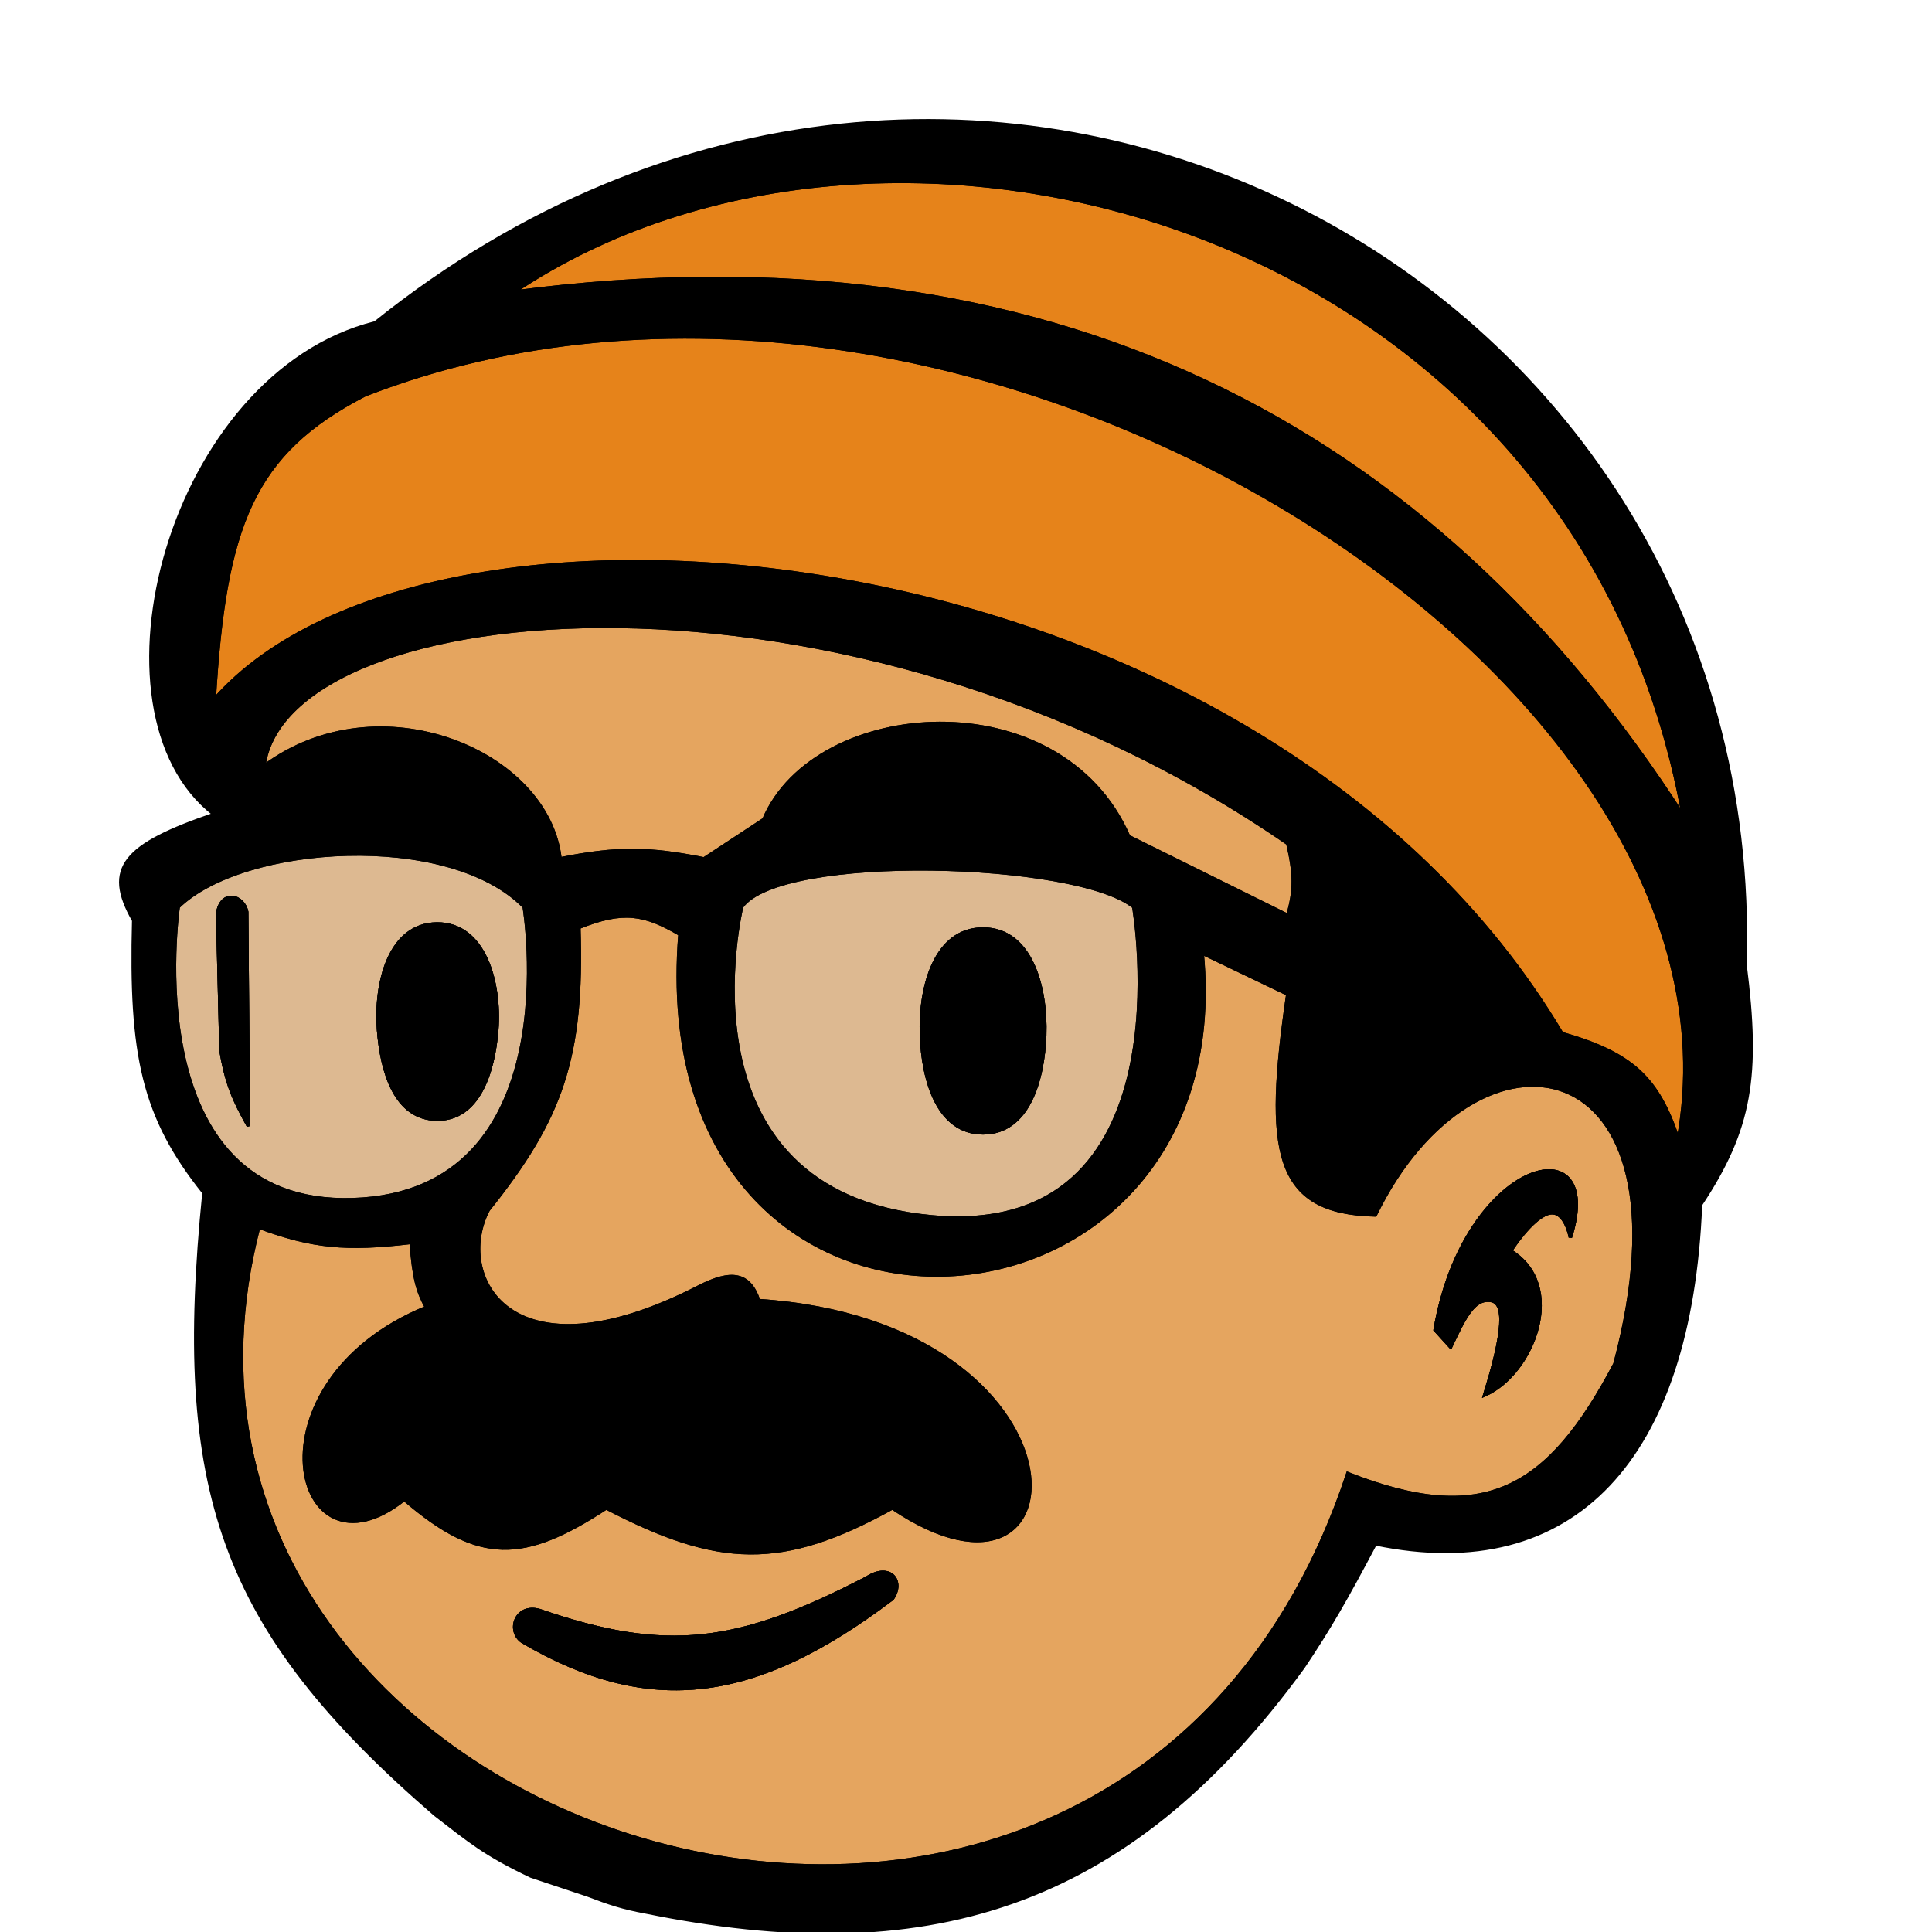 <svg width="16" height="16" viewBox="0 0 16 16" fill="none" xmlns="http://www.w3.org/2000/svg">
<g clip-path="url(#clip0_716_8)">
<path d="M3.617 7.652C3.226 7.656 3.105 8.14 3.135 8.531C3.162 8.874 3.273 9.264 3.617 9.268C3.964 9.273 4.086 8.877 4.114 8.531C4.145 8.138 4.012 7.647 3.617 7.652Z" fill="black"/>
<path d="M8.141 7.694C7.744 7.694 7.616 8.177 7.631 8.573C7.644 8.947 7.768 9.382 8.141 9.382C8.514 9.382 8.638 8.947 8.652 8.573C8.666 8.177 8.538 7.694 8.141 7.694Z" fill="black"/>
<path d="M12.509 10.36C12.977 10.644 12.702 11.372 12.296 11.552C12.421 11.149 12.495 10.8 12.353 10.771C12.211 10.743 12.134 10.897 12.013 11.154L11.885 11.013C12.126 9.594 13.307 9.297 13.005 10.247C13.005 10.247 12.963 10.006 12.821 10.048C12.679 10.091 12.509 10.36 12.509 10.36Z" fill="black"/>
<path d="M2.057 9.325C1.936 9.107 1.878 8.978 1.83 8.701L1.802 7.567C1.83 7.368 2.015 7.411 2.043 7.552L2.057 9.325Z" fill="black"/>
<path d="M4.468 13.338C4.27 13.282 4.199 13.508 4.326 13.594C5.39 14.218 6.265 14.09 7.39 13.239C7.489 13.097 7.375 12.941 7.177 13.069C6.11 13.623 5.517 13.701 4.468 13.338Z" fill="black"/>
<path fill-rule="evenodd" clip-rule="evenodd" d="M11.389 12.785C13.034 13.126 13.998 12.076 14.083 9.977C14.501 9.347 14.568 8.905 14.452 7.992C14.622 2.192 7.985 -1.24 3.107 2.674C1.405 3.099 0.668 5.893 1.774 6.744C1.028 6.999 0.858 7.187 1.107 7.623C1.078 8.735 1.185 9.248 1.689 9.878C1.443 12.333 1.814 13.481 3.603 15.026C3.896 15.252 4.01 15.352 4.397 15.537L4.865 15.693C5.052 15.764 5.157 15.799 5.347 15.834C7.64 16.3 9.318 15.834 10.793 13.806C11.013 13.477 11.143 13.25 11.389 12.785ZM11.162 12.204C9.248 17.976 0.809 15.281 2.142 10.162C2.589 10.327 2.867 10.353 3.405 10.289C3.427 10.588 3.459 10.694 3.532 10.828C2.006 11.452 2.426 13.154 3.348 12.417C3.969 12.952 4.337 12.934 5.021 12.488C5.953 12.972 6.473 12.994 7.39 12.488C9.035 13.594 9.091 10.956 6.283 10.771C6.205 10.541 6.056 10.52 5.787 10.658C4.213 11.466 3.759 10.559 4.043 10.02C4.649 9.263 4.829 8.758 4.794 7.68C5.162 7.531 5.339 7.566 5.631 7.737C5.319 11.637 10.283 11.31 9.956 7.893L10.665 8.233C10.476 9.534 10.548 10.043 11.389 10.062C12.225 8.346 14.083 8.63 13.374 11.296C12.821 12.346 12.286 12.647 11.162 12.204ZM4.341 7.51C3.717 6.872 2.015 6.985 1.476 7.51C1.476 7.51 1.107 9.992 2.922 9.935C4.738 9.878 4.341 7.51 4.341 7.51ZM6.142 7.51C6.468 7.056 8.921 7.127 9.389 7.51C9.389 7.51 9.871 10.275 7.716 10.077C5.56 9.878 6.142 7.51 6.142 7.51ZM5.83 7.113C5.372 7.022 5.112 7.018 4.638 7.113C4.539 6.219 3.135 5.638 2.185 6.347C2.369 4.929 7.007 4.461 10.665 6.985C10.723 7.236 10.727 7.368 10.665 7.581L9.347 6.928C8.779 5.624 6.751 5.78 6.326 6.787L5.83 7.113ZM12.934 8.559C10.453 4.39 3.603 3.709 1.774 5.794C1.86 4.352 2.09 3.751 3.022 3.27C7.943 1.355 14.622 5.539 13.899 9.438C13.729 8.924 13.513 8.725 12.934 8.559ZM4.255 2.419C8.694 1.837 11.866 3.529 13.941 6.758C13.062 1.851 7.375 0.32 4.255 2.419Z" fill="black"/>
<path fill-rule="evenodd" clip-rule="evenodd" d="M4.326 13.594C4.199 13.508 4.27 13.282 4.468 13.338C5.517 13.701 6.11 13.623 7.177 13.069C7.375 12.941 7.489 13.097 7.39 13.239C6.265 14.09 5.39 14.218 4.326 13.594ZM12.296 11.552C12.702 11.372 12.977 10.644 12.509 10.36C12.509 10.36 12.679 10.091 12.821 10.048C12.963 10.006 13.005 10.247 13.005 10.247C13.307 9.297 12.126 9.594 11.885 11.013L12.013 11.154C12.134 10.897 12.211 10.743 12.353 10.771C12.495 10.8 12.421 11.149 12.296 11.552ZM8.141 7.694C7.744 7.694 7.616 8.177 7.631 8.573C7.644 8.947 7.768 9.382 8.141 9.382C8.514 9.382 8.638 8.947 8.652 8.573C8.666 8.177 8.538 7.694 8.141 7.694ZM3.135 8.531C3.105 8.14 3.226 7.656 3.617 7.652C4.012 7.647 4.145 8.138 4.114 8.531C4.086 8.877 3.964 9.273 3.617 9.268C3.273 9.264 3.162 8.874 3.135 8.531ZM1.83 8.701C1.878 8.978 1.936 9.107 2.057 9.325L2.043 7.552C2.015 7.411 1.83 7.368 1.802 7.567L1.83 8.701Z" fill="black"/>
<path fill-rule="evenodd" clip-rule="evenodd" d="M2.142 10.162C0.809 15.281 9.248 17.976 11.162 12.204C12.286 12.647 12.821 12.346 13.374 11.296C14.083 8.63 12.225 8.346 11.389 10.062C10.548 10.043 10.476 9.534 10.665 8.233L9.956 7.893C10.283 11.31 5.319 11.637 5.631 7.737C5.339 7.566 5.162 7.531 4.794 7.68C4.829 8.758 4.649 9.263 4.043 10.02C3.759 10.559 4.213 11.466 5.787 10.658C6.056 10.52 6.205 10.541 6.283 10.771C9.091 10.956 9.035 13.594 7.39 12.488C6.473 12.994 5.953 12.972 5.021 12.488C4.337 12.934 3.969 12.952 3.348 12.417C2.426 13.154 2.006 11.452 3.532 10.828C3.459 10.694 3.427 10.588 3.405 10.289C2.867 10.353 2.589 10.327 2.142 10.162ZM4.326 13.594C4.199 13.508 4.27 13.282 4.468 13.338C5.517 13.701 6.11 13.623 7.177 13.069C7.375 12.941 7.489 13.097 7.39 13.239C6.265 14.09 5.39 14.218 4.326 13.594ZM12.296 11.552C12.702 11.372 12.977 10.644 12.509 10.36C12.509 10.36 12.679 10.091 12.821 10.048C12.963 10.006 13.005 10.247 13.005 10.247C13.307 9.297 12.126 9.594 11.885 11.013L12.013 11.154C12.134 10.897 12.211 10.743 12.353 10.771C12.495 10.8 12.421 11.149 12.296 11.552Z" fill="#E5A55F"/>
<path d="M4.638 7.113C5.112 7.018 5.372 7.022 5.83 7.113L6.326 6.787C6.751 5.78 8.779 5.624 9.347 6.928L10.665 7.581C10.727 7.368 10.723 7.236 10.665 6.985C7.007 4.461 2.369 4.929 2.185 6.347C3.135 5.638 4.539 6.219 4.638 7.113Z" fill="#E5A55F"/>
<path fill-rule="evenodd" clip-rule="evenodd" d="M1.476 7.51C2.015 6.985 3.717 6.872 4.341 7.51C4.341 7.51 4.738 9.878 2.922 9.935C1.107 9.992 1.476 7.51 1.476 7.51ZM3.135 8.531C3.105 8.14 3.226 7.656 3.617 7.652C4.012 7.647 4.145 8.138 4.114 8.531C4.086 8.877 3.964 9.273 3.617 9.268C3.273 9.264 3.162 8.874 3.135 8.531ZM1.83 8.701C1.878 8.978 1.936 9.107 2.057 9.325L2.043 7.552C2.015 7.411 1.83 7.368 1.802 7.567L1.83 8.701Z" fill="#DDB991"/>
<path fill-rule="evenodd" clip-rule="evenodd" d="M9.389 7.51C8.921 7.127 6.468 7.056 6.142 7.51C6.142 7.51 5.56 9.878 7.716 10.077C9.871 10.275 9.389 7.51 9.389 7.51ZM7.631 8.573C7.616 8.177 7.744 7.694 8.141 7.694C8.538 7.694 8.666 8.177 8.652 8.573C8.638 8.947 8.514 9.382 8.141 9.382C7.768 9.382 7.644 8.947 7.631 8.573Z" fill="#DDB991"/>
<path d="M1.774 5.794C3.603 3.709 10.453 4.39 12.934 8.559C13.513 8.725 13.729 8.924 13.899 9.438C14.622 5.539 7.943 1.355 3.022 3.27C2.09 3.751 1.86 4.352 1.774 5.794Z" fill="#E6831A"/>
<path d="M4.255 2.419C8.694 1.837 11.866 3.529 13.941 6.758C13.062 1.851 7.375 0.32 4.255 2.419Z" fill="#E6831A"/>
<path d="M3.617 7.652C3.226 7.656 3.105 8.14 3.135 8.531C3.162 8.874 3.273 9.264 3.617 9.268C3.964 9.273 4.086 8.877 4.114 8.531C4.145 8.138 4.012 7.647 3.617 7.652Z" stroke="black" stroke-width="0.028"/>
<path d="M8.141 7.694C7.744 7.694 7.616 8.177 7.631 8.573C7.644 8.947 7.768 9.382 8.141 9.382C8.514 9.382 8.638 8.947 8.652 8.573C8.666 8.177 8.538 7.694 8.141 7.694Z" stroke="black" stroke-width="0.028"/>
<path d="M12.509 10.36C12.977 10.644 12.702 11.372 12.296 11.552C12.421 11.149 12.495 10.8 12.353 10.771C12.211 10.743 12.134 10.897 12.013 11.154L11.885 11.013C12.126 9.594 13.307 9.297 13.005 10.247C13.005 10.247 12.963 10.006 12.821 10.048C12.679 10.091 12.509 10.36 12.509 10.36Z" stroke="black" stroke-width="0.028"/>
<path d="M2.057 9.325C1.936 9.107 1.878 8.978 1.83 8.701L1.802 7.567C1.83 7.368 2.015 7.411 2.043 7.552L2.057 9.325Z" stroke="black" stroke-width="0.028"/>
<path d="M4.468 13.338C4.27 13.282 4.199 13.508 4.326 13.594C5.39 14.218 6.265 14.09 7.39 13.239C7.489 13.097 7.375 12.941 7.177 13.069C6.11 13.623 5.517 13.701 4.468 13.338Z" stroke="black" stroke-width="0.028"/>
<path fill-rule="evenodd" clip-rule="evenodd" d="M11.389 12.785C13.034 13.126 13.998 12.076 14.083 9.977C14.501 9.347 14.568 8.905 14.452 7.992C14.622 2.192 7.985 -1.24 3.107 2.674C1.405 3.099 0.668 5.893 1.774 6.744C1.028 6.999 0.858 7.187 1.107 7.623C1.078 8.735 1.185 9.248 1.689 9.878C1.443 12.333 1.814 13.481 3.603 15.026C3.896 15.252 4.01 15.352 4.397 15.537L4.865 15.693C5.052 15.764 5.157 15.799 5.347 15.834C7.64 16.3 9.318 15.834 10.793 13.806C11.013 13.477 11.143 13.25 11.389 12.785ZM11.162 12.204C9.248 17.976 0.809 15.281 2.142 10.162C2.589 10.327 2.867 10.353 3.405 10.289C3.427 10.588 3.459 10.694 3.532 10.828C2.006 11.452 2.426 13.154 3.348 12.417C3.969 12.952 4.337 12.934 5.021 12.488C5.953 12.972 6.473 12.994 7.39 12.488C9.035 13.594 9.091 10.956 6.283 10.771C6.205 10.541 6.056 10.52 5.787 10.658C4.213 11.466 3.759 10.559 4.043 10.02C4.649 9.263 4.829 8.758 4.794 7.68C5.162 7.531 5.339 7.566 5.631 7.737C5.319 11.637 10.283 11.31 9.956 7.893L10.665 8.233C10.476 9.534 10.548 10.043 11.389 10.062C12.225 8.346 14.083 8.63 13.374 11.296C12.821 12.346 12.286 12.647 11.162 12.204ZM4.341 7.51C3.717 6.872 2.015 6.985 1.476 7.51C1.476 7.51 1.107 9.992 2.922 9.935C4.738 9.878 4.341 7.51 4.341 7.51ZM6.142 7.51C6.468 7.056 8.921 7.127 9.389 7.51C9.389 7.51 9.871 10.275 7.716 10.077C5.56 9.878 6.142 7.51 6.142 7.51ZM5.83 7.113C5.372 7.022 5.112 7.018 4.638 7.113C4.539 6.219 3.135 5.638 2.185 6.347C2.369 4.929 7.007 4.461 10.665 6.985C10.723 7.236 10.727 7.368 10.665 7.581L9.347 6.928C8.779 5.624 6.751 5.78 6.326 6.787L5.83 7.113ZM12.934 8.559C10.453 4.39 3.603 3.709 1.774 5.794C1.86 4.352 2.09 3.751 3.022 3.27C7.943 1.355 14.622 5.539 13.899 9.438C13.729 8.924 13.513 8.725 12.934 8.559ZM4.255 2.419C8.694 1.837 11.866 3.529 13.941 6.758C13.062 1.851 7.375 0.32 4.255 2.419Z" stroke="black" stroke-width="0.028"/>
<path fill-rule="evenodd" clip-rule="evenodd" d="M4.326 13.594C4.199 13.508 4.27 13.282 4.468 13.338C5.517 13.701 6.11 13.623 7.177 13.069C7.375 12.941 7.489 13.097 7.39 13.239C6.265 14.09 5.39 14.218 4.326 13.594ZM12.296 11.552C12.702 11.372 12.977 10.644 12.509 10.36C12.509 10.36 12.679 10.091 12.821 10.048C12.963 10.006 13.005 10.247 13.005 10.247C13.307 9.297 12.126 9.594 11.885 11.013L12.013 11.154C12.134 10.897 12.211 10.743 12.353 10.771C12.495 10.8 12.421 11.149 12.296 11.552ZM8.141 7.694C7.744 7.694 7.616 8.177 7.631 8.573C7.644 8.947 7.768 9.382 8.141 9.382C8.514 9.382 8.638 8.947 8.652 8.573C8.666 8.177 8.538 7.694 8.141 7.694ZM3.135 8.531C3.105 8.14 3.226 7.656 3.617 7.652C4.012 7.647 4.145 8.138 4.114 8.531C4.086 8.877 3.964 9.273 3.617 9.268C3.273 9.264 3.162 8.874 3.135 8.531ZM1.83 8.701C1.878 8.978 1.936 9.107 2.057 9.325L2.043 7.552C2.015 7.411 1.83 7.368 1.802 7.567L1.83 8.701Z" stroke="black" stroke-width="0.028"/>
<path fill-rule="evenodd" clip-rule="evenodd" d="M2.142 10.162C0.809 15.281 9.248 17.976 11.162 12.204C12.286 12.647 12.821 12.346 13.374 11.296C14.083 8.63 12.225 8.346 11.389 10.062C10.548 10.043 10.476 9.534 10.665 8.233L9.956 7.893C10.283 11.31 5.319 11.637 5.631 7.737C5.339 7.566 5.162 7.531 4.794 7.68C4.829 8.758 4.649 9.263 4.043 10.02C3.759 10.559 4.213 11.466 5.787 10.658C6.056 10.52 6.205 10.541 6.283 10.771C9.091 10.956 9.035 13.594 7.39 12.488C6.473 12.994 5.953 12.972 5.021 12.488C4.337 12.934 3.969 12.952 3.348 12.417C2.426 13.154 2.006 11.452 3.532 10.828C3.459 10.694 3.427 10.588 3.405 10.289C2.867 10.353 2.589 10.327 2.142 10.162ZM4.326 13.594C4.199 13.508 4.27 13.282 4.468 13.338C5.517 13.701 6.11 13.623 7.177 13.069C7.375 12.941 7.489 13.097 7.39 13.239C6.265 14.09 5.39 14.218 4.326 13.594ZM12.296 11.552C12.702 11.372 12.977 10.644 12.509 10.36C12.509 10.36 12.679 10.091 12.821 10.048C12.963 10.006 13.005 10.247 13.005 10.247C13.307 9.297 12.126 9.594 11.885 11.013L12.013 11.154C12.134 10.897 12.211 10.743 12.353 10.771C12.495 10.8 12.421 11.149 12.296 11.552Z" stroke="black" stroke-width="0.028"/>
<path d="M4.638 7.113C5.112 7.018 5.372 7.022 5.83 7.113L6.326 6.787C6.751 5.78 8.779 5.624 9.347 6.928L10.665 7.581C10.727 7.368 10.723 7.236 10.665 6.985C7.007 4.461 2.369 4.929 2.185 6.347C3.135 5.638 4.539 6.219 4.638 7.113Z" stroke="black" stroke-width="0.028"/>
<path fill-rule="evenodd" clip-rule="evenodd" d="M1.476 7.51C2.015 6.985 3.717 6.872 4.341 7.51C4.341 7.51 4.738 9.878 2.922 9.935C1.107 9.992 1.476 7.51 1.476 7.51ZM3.135 8.531C3.105 8.14 3.226 7.656 3.617 7.652C4.012 7.647 4.145 8.138 4.114 8.531C4.086 8.877 3.964 9.273 3.617 9.268C3.273 9.264 3.162 8.874 3.135 8.531ZM1.83 8.701C1.878 8.978 1.936 9.107 2.057 9.325L2.043 7.552C2.015 7.411 1.83 7.368 1.802 7.567L1.83 8.701Z" stroke="black" stroke-width="0.028"/>
<path fill-rule="evenodd" clip-rule="evenodd" d="M9.389 7.51C8.921 7.127 6.468 7.056 6.142 7.51C6.142 7.51 5.56 9.878 7.716 10.077C9.871 10.275 9.389 7.51 9.389 7.51ZM7.631 8.573C7.616 8.177 7.744 7.694 8.141 7.694C8.538 7.694 8.666 8.177 8.652 8.573C8.638 8.947 8.514 9.382 8.141 9.382C7.768 9.382 7.644 8.947 7.631 8.573Z" stroke="black" stroke-width="0.028"/>
<path d="M1.774 5.794C3.603 3.709 10.453 4.39 12.934 8.559C13.513 8.725 13.729 8.924 13.899 9.438C14.622 5.539 7.943 1.355 3.022 3.27C2.09 3.751 1.86 4.352 1.774 5.794Z" stroke="black" stroke-width="0.028"/>
<path d="M4.255 2.419C8.694 1.837 11.866 3.529 13.941 6.758C13.062 1.851 7.375 0.32 4.255 2.419Z" stroke="black" stroke-width="0.028"/>
</g>
<defs>
<clipPath id="clip0_716_8">
<rect width="16" height="16" fill="white"/>
</clipPath>
</defs>
</svg>
